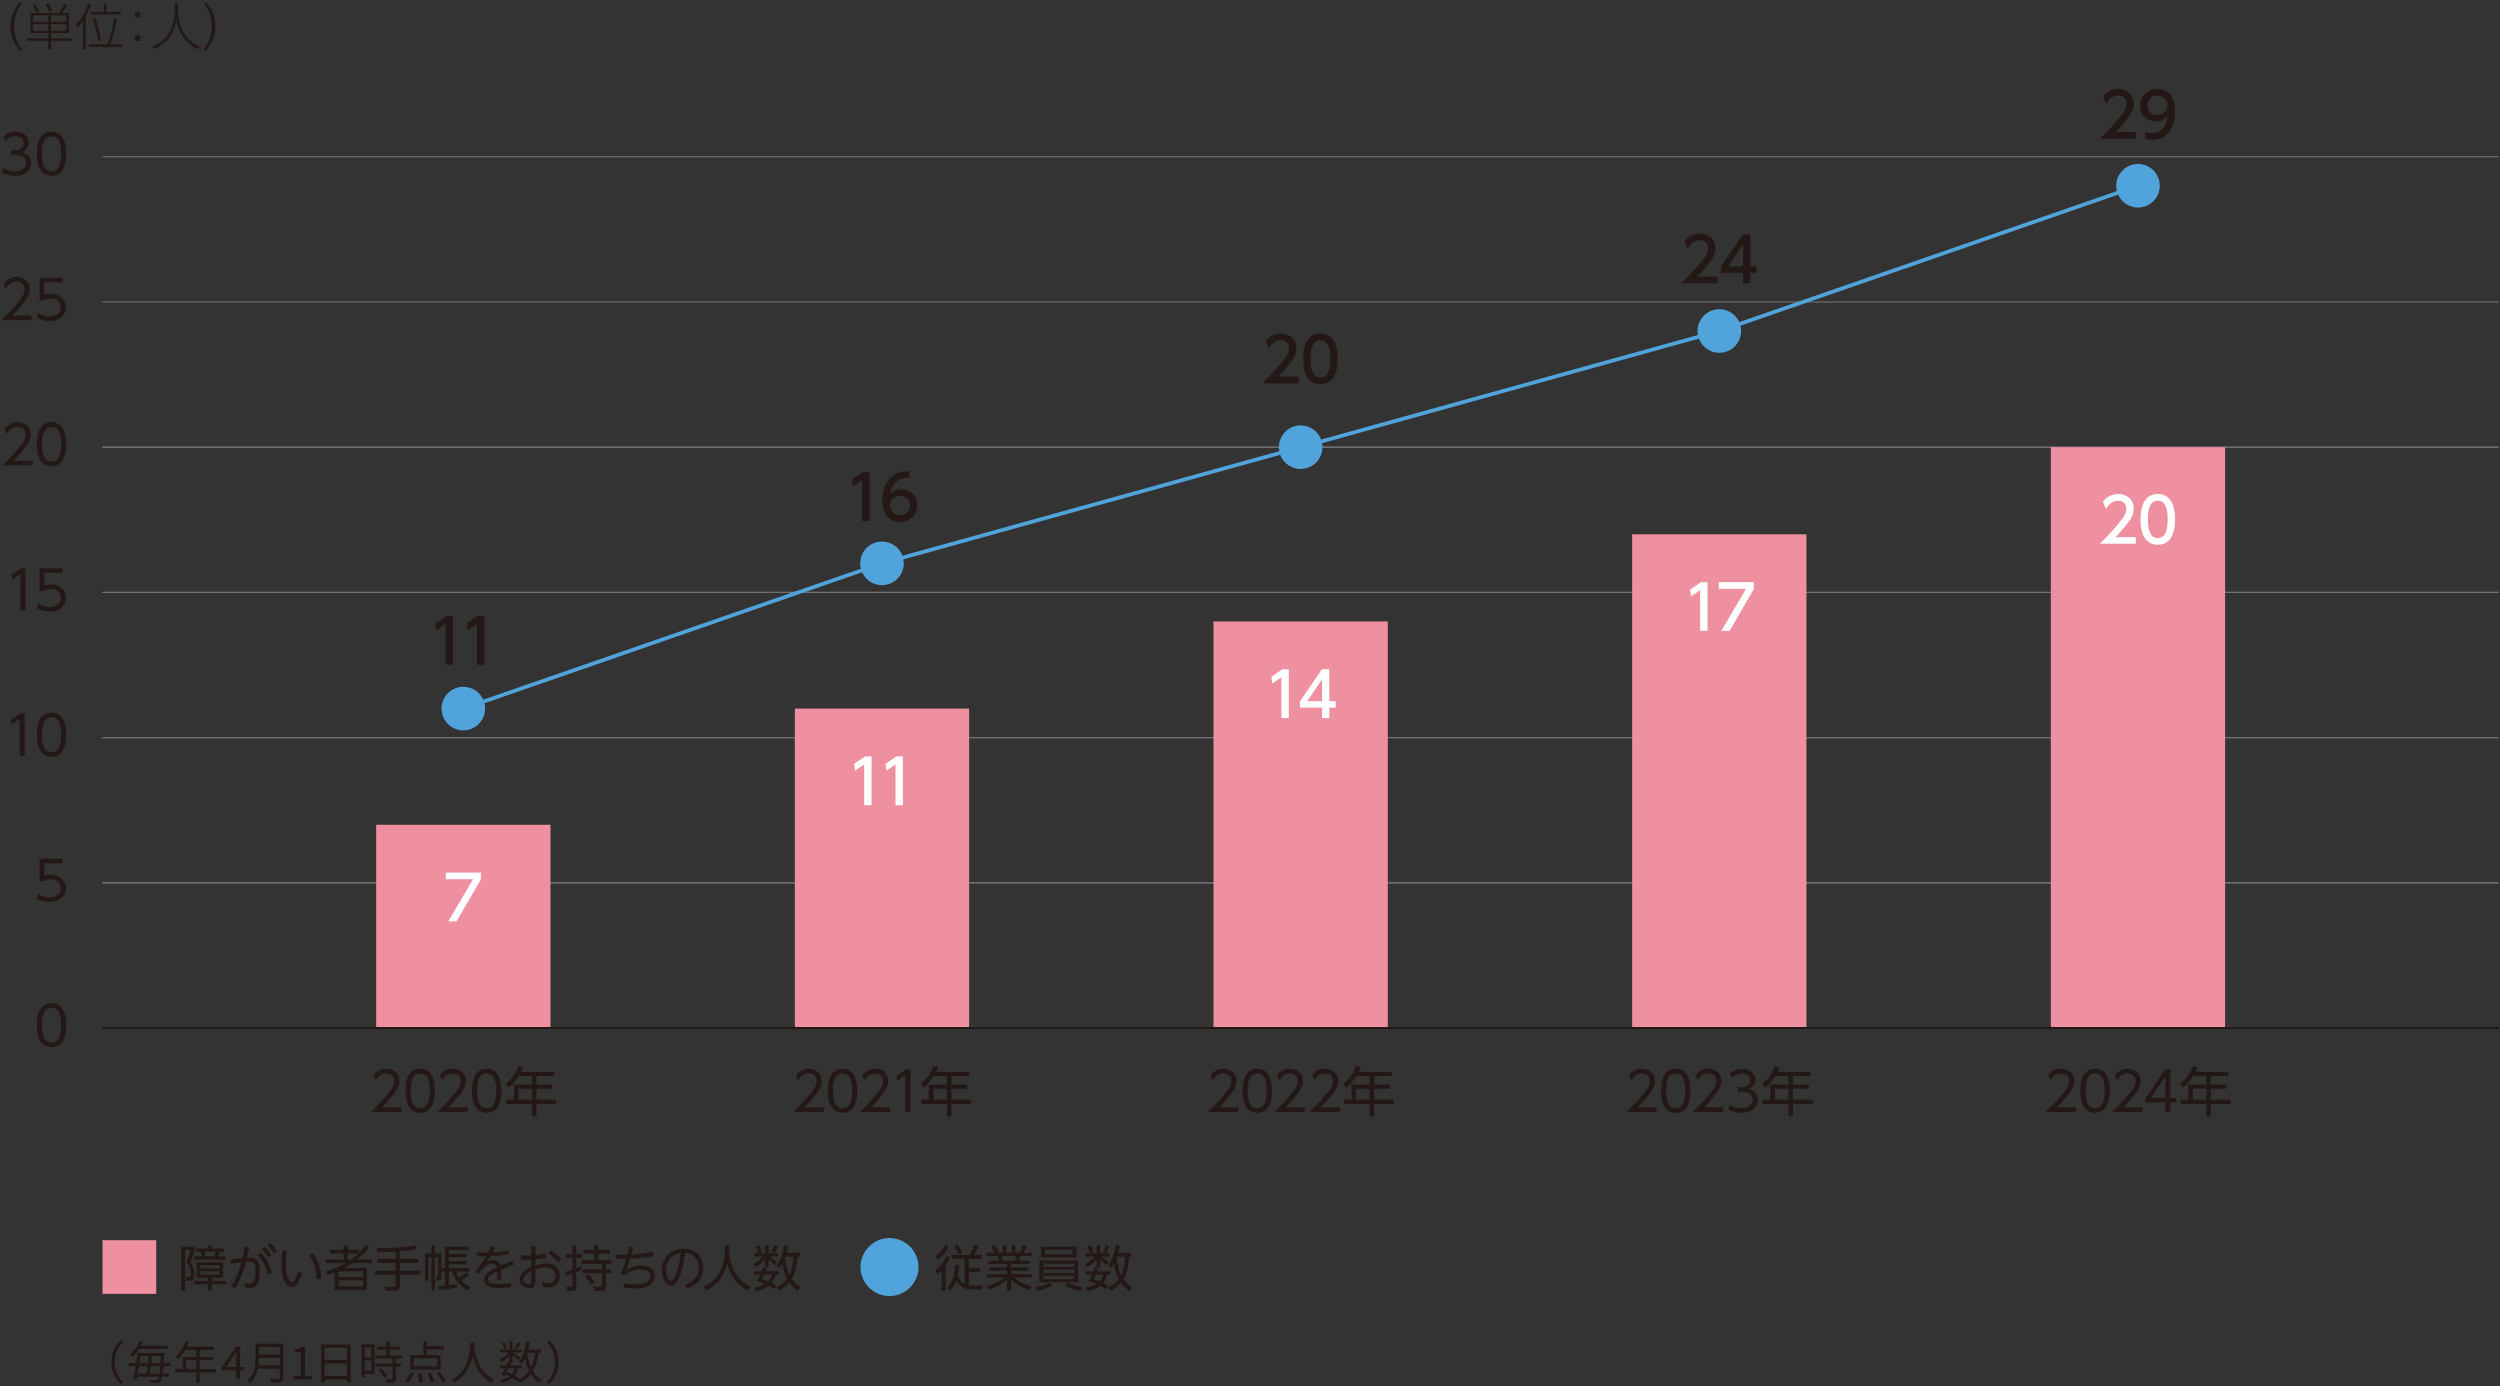 <?xml version="1.0" encoding="UTF-8"?>
<svg id="DESIGN" xmlns="http://www.w3.org/2000/svg" width="660" height="366" viewBox="0 0 660 366">
  <rect x="0" y="0" width="660" height="366" fill="#333333" stroke="none"/>
  <defs>
    <style>
      .cls-1 {
        stroke: #51a4db;
      }

      .cls-1, .cls-2, .cls-3 {
        fill: none;
        stroke-miterlimit: 10;
      }

      .cls-2 {
        stroke: #231815;
        stroke-width: .5px;
      }

      .cls-4 {
        fill: #231815;
      }

      .cls-3 {
        stroke: #717071;
        stroke-width: .3px;
      }

      .cls-5 {
        fill: #fff;
      }

      .cls-6 {
        fill: #51a4db;
      }

      .cls-7 {
        fill: #ef90a0;
      }
    </style>
  </defs>
  <g>
    <path class="cls-4" d="M31.786,353.876l.72.372c-1.379,1.427-2.231,3.202-2.231,5.337s.852,3.91,2.231,5.337l-.72.372c-1.439-1.463-2.387-3.37-2.387-5.709,0-2.338.947-4.246,2.387-5.709Z"/>
    <path class="cls-4" d="M43.163,360.665c-.06.804-.132,1.463-.204,1.991h1.607v.791h-1.727c-.132.624-.276.972-.444,1.175-.252.312-.516.408-.912.444-.36.024-1.007.012-1.667-.036-.012-.192-.096-.492-.216-.696.684.06,1.271.072,1.535.072.228,0,.348-.036.479-.18.12-.12.228-.372.324-.78h-5.732c-.048.264-.096.516-.144.744l-.899-.06c.204-.911.432-2.17.647-3.466h-1.835v-.804h1.967c.144-.936.264-1.847.36-2.65h7.052s-.012.312-.012.432c-.036.828-.084,1.571-.132,2.219h1.679v.804h-1.727ZM36.746,356.12c-.48.731-1.067,1.451-1.775,2.087-.18-.192-.504-.42-.732-.54,1.259-1.031,2.123-2.435,2.567-3.562l.959.168c-.156.336-.324.684-.528,1.031h7.064v.816h-7.556ZM36.674,360.665c-.108.696-.216,1.367-.324,1.991h2.375c.096-.576.192-1.271.276-1.991h-2.327ZM37.082,357.99c-.084.6-.18,1.235-.288,1.871h2.291c.072-.647.144-1.283.192-1.871h-2.195ZM42.083,362.656c.072-.516.144-1.163.204-1.991h-2.471c-.084.72-.168,1.415-.264,1.991h2.531ZM42.347,359.861c.036-.563.072-1.175.108-1.871h-2.339c-.06.588-.132,1.235-.204,1.871h2.435Z"/>
    <path class="cls-4" d="M57.045,362.32h-4.341v2.747h-.899v-2.747h-5.541v-.863h1.967v-3.214h3.574v-1.823h-2.915c-.54.923-1.175,1.739-1.823,2.363-.168-.144-.54-.444-.768-.564,1.127-.983,2.135-2.531,2.699-4.138l.899.216c-.168.42-.36.852-.552,1.259h7.148v.864h-3.79v1.823h3.514v.84h-3.514v2.375h4.341v.863ZM51.805,361.456v-2.375h-2.687v2.375h2.687Z"/>
    <path class="cls-4" d="M62.377,361.78h-3.838v-.72l3.658-5.469h1.211v5.313h1.163v.875h-1.163v2.363h-1.032v-2.363ZM62.377,360.905v-2.506c0-.444.036-1.176.06-1.631h-.048c-.216.408-.456.78-.708,1.199l-2.003,2.938h2.698Z"/>
    <path class="cls-4" d="M74.771,363.759c0,.624-.18.936-.624,1.08-.456.156-1.248.167-2.531.167-.06-.251-.228-.671-.372-.923.995.036,1.955.024,2.23.024.276-.012.372-.096.372-.36v-2.398h-5.757c-.3,1.355-.899,2.71-2.063,3.73-.12-.192-.479-.516-.66-.647,1.907-1.679,2.099-4.114,2.099-6.021v-3.67h7.304v9.019ZM73.847,360.473v-2.015h-5.481c0,.624-.036,1.308-.132,2.015h5.613ZM68.366,355.616v1.991h5.481v-1.991h-5.481Z"/>
    <path class="cls-4" d="M77.458,363.231h1.955v-6.309h-1.559v-.708c.78-.132,1.343-.336,1.823-.624h.839v7.64h1.763v.912h-4.822v-.912Z"/>
    <path class="cls-4" d="M92.58,354.932v9.942h-.936v-.731h-5.949v.78h-.899v-9.991h7.784ZM85.696,355.808v3.238h5.949v-3.238h-5.949ZM91.645,363.268v-3.346h-5.949v3.346h5.949Z"/>
    <path class="cls-4" d="M98.859,362.716h-2.579v.972h-.815v-8.791h3.394v7.82ZM96.28,355.7v2.663h1.739v-2.663h-1.739ZM98.02,361.912v-2.771h-1.739v2.771h1.739ZM104.508,358.638v1.355h1.391v.791h-1.391v3.214c0,.504-.132.768-.492.899-.372.132-.972.144-1.943.144-.036-.24-.156-.6-.288-.828.744.024,1.403.024,1.595.012.204-.012.264-.06.264-.24v-3.203h-4.534v-.791h4.534v-1.355h-4.594v-.791h3.01v-1.523h-2.495v-.791h2.495v-1.427h.875v1.427h2.579v.791h-2.579v1.523h3.095v.791h-1.523ZM100.562,361.205c.612.6,1.283,1.451,1.559,2.039l-.755.479c-.276-.587-.912-1.475-1.523-2.111l.72-.408Z"/>
    <path class="cls-4" d="M106.865,364.659c.636-.54,1.248-1.499,1.631-2.387l.839.216c-.396.936-1.007,1.943-1.655,2.567l-.816-.396ZM116.316,361.552h-7.976v-3.813h3.442v-3.622h.888v1.271h4.533v.84h-4.533v1.511h3.646v3.813ZM115.416,358.578h-6.225v2.135h6.225v-2.135ZM111.267,362.524c.156.756.288,1.739.3,2.315l-.888.12c0-.6-.108-1.595-.264-2.363l.852-.072ZM113.678,362.428c.372.719.755,1.691.899,2.291l-.864.204c-.12-.588-.479-1.583-.839-2.315l.804-.18ZM116.088,362.2c.612.755,1.295,1.751,1.595,2.422l-.84.336c-.276-.66-.936-1.691-1.535-2.458l.78-.3Z"/>
    <path class="cls-4" d="M125.192,354.476c-.012.156-.012.348-.024.551.108,1.583.755,7.125,5.265,9.187-.252.192-.528.492-.66.732-3.095-1.463-4.414-4.534-4.989-6.932-.528,2.398-1.763,5.289-4.797,6.932-.156-.216-.444-.504-.72-.684,4.857-2.483,4.857-8.204,4.941-9.787h.983Z"/>
    <path class="cls-4" d="M142.176,357.139c-.3,1.943-.755,3.526-1.487,4.809.6,1.031,1.355,1.847,2.315,2.351-.204.168-.492.516-.612.756-.923-.54-1.655-1.308-2.243-2.267-.708.936-1.607,1.703-2.783,2.303-.072-.156-.228-.419-.384-.624l-.276.288c-.372-.3-.851-.624-1.403-.948-.696.576-1.643.972-2.927,1.248-.06-.24-.24-.564-.408-.732,1.104-.192,1.943-.492,2.555-.935-.384-.192-.779-.384-1.175-.552l-.192.335-.768-.275c.264-.456.588-1.068.912-1.691h-1.355v-.744h1.727c.18-.36.348-.708.492-1.031l.312.072v-1.655c-.6.708-1.367,1.367-2.099,1.763-.108-.204-.324-.516-.492-.671.852-.384,1.763-1.127,2.351-1.907h-2.219v-.731h2.458v-2.195h.828v2.195h2.435v.731h-2.435v.06c.516.3,1.811,1.116,2.135,1.355l-.492.636c-.312-.288-1.067-.864-1.643-1.295v1.787h-.516l.204.048c-.132.264-.264.552-.408.839h3.202v.744h-1.043c-.168.804-.444,1.463-.852,2.003.528.288,1.008.6,1.379.875,1.02-.563,1.811-1.283,2.398-2.183-.456-.972-.803-2.087-1.079-3.31-.252.563-.552,1.067-.875,1.499-.132-.168-.516-.468-.72-.612,1.007-1.259,1.631-3.262,1.955-5.373l.911.132c-.12.708-.275,1.403-.443,2.063h3.478v.84h-.72ZM133.205,356.239c-.108-.419-.419-1.079-.744-1.571l.672-.276c.336.479.66,1.115.779,1.535l-.708.312ZM134.212,361.205c-.168.336-.348.66-.504.972.479.192.959.408,1.427.636.36-.432.6-.959.755-1.607h-1.679ZM137.462,354.668c-.348.552-.756,1.151-1.067,1.547l-.6-.288c.288-.42.695-1.116.887-1.583l.78.324ZM139.153,357.175c.228,1.379.564,2.675,1.043,3.79.516-1.067.84-2.339,1.056-3.826h-2.087l-.012.036Z"/>
    <path class="cls-4" d="M145.061,365.294l-.72-.372c1.379-1.427,2.23-3.203,2.23-5.337s-.851-3.91-2.23-5.337l.72-.372c1.439,1.463,2.387,3.371,2.387,5.709,0,2.339-.948,4.246-2.387,5.709Z"/>
  </g>
  <g>
    <g>
      <path class="cls-4" d="M51.385,329.08v.91c-.299,1.144-.663,2.106-1.145,3.237.988,1.144,1.145,2.691,1.145,3.211,0,1.716-1.053,1.716-1.495,1.716h-.585l-.143-1.04h.507c.351,0,.741.013.741-.871,0-1.105-.442-2.146-1.17-2.99.455-1.001.689-1.742,1.131-3.237h-1.495v10.738h-1.027v-11.674h3.536ZM58.899,337.323h-2.977v.884h3.666v.871h-3.666v1.677h-1.053v-1.677h-3.757v-.871h3.757v-.884h-2.951v-4.108h6.981v4.108ZM59.588,331.68v.858h-8.346v-.858h2.002c-.065-.325-.221-.897-.325-1.222h-1.248v-.871h3.198v-.884h1.053v.884h3.263v.871h-1.17c-.091.351-.234.832-.39,1.222h1.963ZM57.911,334.021h-5.018v.871h5.018v-.871ZM57.911,335.607h-5.018v.91h5.018v-.91ZM56.598,331.68c.091-.247.117-.338.364-1.222h-3.042c.091.247.247.78.325,1.222h2.353Z"/>
      <path class="cls-4" d="M64.684,338.727c.234.078.611.195,1.105.195.91,0,1.69-.26,1.69-3.536,0-1.352-.052-2.353-1.768-2.353-.221,0-.585.026-.767.039-1.001,3.965-2.223,6.084-2.847,7.085l-.988-.65c1.56-2.522,2.119-4.381,2.652-6.305-.481.065-1.469.208-2.795.429l-.143-1.118,3.198-.416c.299-1.326.403-1.976.533-2.912l1.183.208c-.208,1.157-.299,1.599-.533,2.587,2.704-.104,3.354.949,3.354,3.276,0,3.471-.676,4.784-2.678,4.784-.585,0-.949-.091-1.209-.156l.013-1.157ZM70.625,336.517c-.299-1.989-1.17-3.809-2.665-5.123l.806-.65c2.275,2.015,2.782,4.355,2.964,5.343l-1.105.429ZM69.857,329.184c.767.741,1.196,1.313,1.755,2.158l-.767.676c-.585-.949-.975-1.456-1.716-2.21l.728-.624ZM71.34,328.118c.741.689,1.144,1.274,1.755,2.158l-.767.663c-.598-.962-.962-1.43-1.716-2.21l.728-.611Z"/>
      <path class="cls-4" d="M75.759,330.263c-.221,1.17-.338,2.327-.338,3.523,0,3.029.884,4.706,1.599,4.706.91,0,1.729-2.743,1.755-2.86l.975.624c-.312.936-.689,1.729-1.053,2.301-.325.507-.845,1.248-1.703,1.248-1.17,0-2.73-1.742-2.73-6.136,0-1.222.104-2.392.312-3.601l1.183.195ZM83.599,337.804c.026-2.275-.546-4.563-1.976-6.332l.936-.585c1.17,1.378,2.262,3.549,2.236,6.578l-1.196.338Z"/>
      <path class="cls-4" d="M97.521,329.211c-1.027,1.339-1.95,2.236-3.198,3.289h3.926v.949h-5.187c-.819.559-1.43.91-2.093,1.274h5.902v5.798h-8.541v-4.576c-.91.338-1.274.468-1.924.676l-.494-.988c2.795-.715,4.277-1.534,5.408-2.184h-5.213v-.949h4.589v-1.638h-3.627v-.91h3.627v-1.274h1.079v1.274h2.964v.884c.507-.494,1.001-1.001,1.833-2.146l.949.521ZM95.832,335.633h-6.435v1.482h6.435v-1.482ZM95.832,337.999h-6.435v1.599h6.435v-1.599ZM92.764,332.5c.65-.468,1.105-.819,1.95-1.638h-2.938v1.638h.988Z"/>
      <path class="cls-4" d="M105.562,332.369h4.836v1.04h-4.836v2.028h5.46v1.027h-5.46v3.12c0,.533-.208,1.17-1.131,1.17h-2.6l-.208-1.092,2.392.013c.156,0,.429,0,.429-.377v-2.834h-5.486v-1.027h5.486v-2.028h-4.849v-1.04h4.849v-1.963c-2.34.143-3.809.156-4.849.156l-.104-1.053c4.576.026,7.58-.234,10.31-.819l.312,1.027c-.65.143-1.95.403-4.55.611v2.041Z"/>
      <path class="cls-4" d="M120.668,339.871c-.572.143-1.3.312-4.758.741l-.182-1.027c.351-.026.767-.065,1.781-.182v-3.731h-.988v1.534c0,.377-.065.741-.728.741h-.572l-.117-.988h.299c.208,0,.247-.052.247-.286v-4.823h-.858v8.879h-.91v-8.879h-.78v6.253h-.884v-7.202h1.664v-2.184h.91v2.184h1.729v3.874h.988v-5.642h6.149v.897h-5.161v1.04h4.732v.832h-4.732v1.014h4.732v.845h-4.732v1.014h5.473v.897h-3.575c.117.403.247.923.767,1.664.728-.494,1.352-.936,1.872-1.469l.793.624c-.65.65-1.157,1.014-2.054,1.56.845.871,1.703,1.391,2.418,1.755l-.611.923c-1.95-1.066-3.731-2.808-4.173-5.057h-.91v3.601c1.443-.208,1.781-.273,2.171-.338v.936Z"/>
      <path class="cls-4" d="M130.821,329.327c-.247.429-.585.988-.767,1.287,1.196-.078,2.392-.156,4.277-.507l-.026,1.066c-2.262.325-3.276.39-4.901.481-.624.988-.689,1.092-1.04,1.612.325-.221.871-.585,1.729-.585,1.547,0,1.937,1.157,2.028,1.43.988-.416,1.703-.728,3.172-1.261l.416,1.014c-.598.208-1.989.689-3.406,1.3.013.299.026.611.026,1.04,0,.65-.013,1.196-.026,1.573h-1.105c.078-1.079.078-1.3.078-2.158-1.391.65-2.444,1.3-2.444,2.171,0,1.001,1.326,1.17,2.769,1.17.585,0,1.716-.026,3.354-.286l-.117,1.131c-1.677.208-2.808.208-3.042.208-1.066,0-4.017,0-4.017-2.184,0-1.443,1.469-2.392,3.406-3.289-.156-.637-.624-.949-1.235-.949-1.651,0-2.795,1.625-3.601,2.782l-.897-.611c1.001-1.222,1.911-2.561,2.795-4.069-1.079.013-1.417.026-2.444,0l.026-1.079c.598.026,1.625.078,3.016.052.455-.832.572-1.066.845-1.625l1.131.286Z"/>
      <path class="cls-4" d="M140.224,329.093h1.118v2.249c.975-.091,1.677-.195,2.73-.442l.026,1.157c-.858.143-1.508.26-2.756.377v1.612c.546-.169,1.638-.507,2.873-.507,2.587,0,3.614,1.677,3.614,3.276,0,1.04-.533,3.055-3.198,3.055-.715,0-1.079-.13-1.378-.234l.013-1.183c.273.117.676.312,1.339.312,1.755,0,2.054-1.339,2.054-1.963,0-.949-.494-2.223-2.639-2.223-1.17,0-2.067.325-2.678.546v2.769c0,.806,0,2.249-1.534,2.249-1.105,0-2.717-.884-2.717-2.223,0-1.885,2.405-3.107,3.133-3.445v-1.95c-.936.052-1.82.065-2.743.039v-1.144c.429.013.819.026,1.573.026.728,0,.962-.013,1.17-.026v-2.327ZM140.237,335.633c-.455.247-2.119,1.157-2.119,2.249,0,.676.91,1.196,1.521,1.196.598,0,.598-.572.598-1.222v-2.223ZM145.476,330.094c1.17.754,1.976,1.508,2.717,2.353l-.858.806c-.78-.975-1.508-1.651-2.587-2.353l.728-.806Z"/>
      <path class="cls-4" d="M153.555,335.269c-.429.208-.624.286-1.404.598v3.809c0,.455-.026,1.092-1.144,1.092h-1.352l-.13-1.105,1.17.013c.221,0,.403-.091.403-.351v-3.055c-1.053.377-1.339.455-1.664.559l-.208-1.092c.442-.117.871-.221,1.872-.559v-3.107h-1.742v-.988h1.742v-2.379h1.053v2.379h1.495v.988h-1.495v2.73c.715-.273.949-.377,1.3-.533l.104,1.001ZM157.976,328.703v1.261h2.977v.988h-2.977v1.742h3.432v1.001h-1.456v1.456h1.339v.988h-1.339v3.614c0,.507-.169,1.014-1.17,1.014h-1.911l-.234-1.105,1.794.013c.442,0,.468-.208.468-.416v-3.12h-5.096v-.988h5.096v-1.456h-5.33v-1.001h3.341v-1.742h-2.834v-.988h2.834v-1.261h1.066ZM156.064,339.182c-.195-.325-.728-1.248-1.664-2.106l.91-.585c.624.572,1.261,1.391,1.69,2.054l-.936.637Z"/>
      <path class="cls-4" d="M164.599,338.766c.585.117,1.599.312,2.873.312.663,0,4.251,0,4.251-2.223,0-.897-.702-1.742-2.444-1.742-1.157,0-2.873.403-4.615,1.69l-.858-.442c.611-1.3,1.066-2.6,1.456-4.004-.819.013-1.339,0-2.535-.052l-.026-1.144c1.417.104,2.002.117,2.678.117h.169c.247-.936.312-1.235.507-2.223l1.17.182c-.325,1.274-.351,1.378-.533,2.002,1.677-.091,2.925-.169,5.616-.741l.143,1.118c-2.119.403-3.926.624-6.071.702-.338,1.105-.611,1.924-.962,2.912.65-.377,2.067-1.131,3.926-1.131,2.327,0,3.549,1.235,3.549,2.77,0,3.289-4.407,3.289-5.434,3.289-1.3,0-2.223-.156-2.756-.234l-.104-1.157Z"/>
      <path class="cls-4" d="M180.867,339.156c2.795-.897,3.627-2.821,3.627-4.472,0-.936-.364-3.601-3.627-3.952-.182,1.43-.598,4.511-1.716,6.89-.832,1.768-1.547,1.807-1.872,1.807-1.209,0-2.548-1.807-2.548-4.16,0-3.237,2.444-5.604,5.708-5.604,3.094,0,5.239,2.08,5.239,5.057,0,1.495-.559,4.16-4.16,5.396l-.65-.962ZM175.836,335.308c0,1.729.845,2.925,1.391,2.925.416,0,.78-.832,1.053-1.456.416-.975,1.04-2.73,1.456-6.006-2.639.377-3.9,2.509-3.9,4.538Z"/>
      <path class="cls-4" d="M192.564,328.716v1.573c0,1.716.468,3.809,1.274,5.343.832,1.586,2.197,2.977,4.355,4.069l-.767,1.04c-3.679-1.989-4.888-4.888-5.435-7.293-.741,3.64-2.847,5.928-5.525,7.241l-.741-1.001c2.379-1.17,3.874-2.704,4.628-4.498.897-2.145,1.04-4.498,1.04-4.914v-1.56h1.17Z"/>
      <path class="cls-4" d="M199.118,331.733v-.871h2.847v-2.158h.962v2.158h2.483v.871h-2.067c.572.598,1.04.936,1.794,1.43l-.637.793c-.689-.546-1.04-.884-1.573-1.521v2.146h-.962v-2.184c-.871,1.04-1.586,1.586-2.392,2.106l-.65-.806c1.248-.611,2.25-1.573,2.574-1.963h-2.379ZM202.472,334.84c-.156.442-.208.572-.286.767h3.393v.897h-.806c-.13.429-.429,1.391-1.118,2.223.533.273,1.235.637,1.404.728l-.572.897c-.39-.234-.689-.429-1.586-.897-.962.741-2.145,1.131-3.328,1.43l-.455-.949c.442-.078,1.755-.299,2.795-.949-1.261-.521-1.742-.663-2.145-.78.299-.429.559-.806.962-1.703h-1.612v-.897h2.002c.182-.507.26-.741.338-.975l1.014.208ZM200.274,330.836c-.052-.169-.312-.936-.767-1.638l.871-.39c.429.715.637,1.287.78,1.677l-.884.351ZM201.809,336.504c-.351.767-.455.936-.624,1.209.507.169,1.014.338,1.586.585.611-.676.845-1.391.975-1.794h-1.937ZM203.603,330.445c.208-.338.52-.845.845-1.69l.936.338c-.416.962-.728,1.443-.897,1.69l-.884-.338ZM211.13,330.744v1.04h-.611c-.039.78-.195,3.848-1.482,5.916.858,1.209,1.807,1.833,2.262,2.119l-.637.988c-.598-.403-1.469-1.014-2.314-2.171-1.014,1.17-2.093,1.794-2.652,2.119l-.702-.975c.598-.247,1.742-.741,2.808-2.041-.39-.702-.949-2.197-1.261-4.083-.351.637-.533.884-.767,1.183l-.78-.767c.429-.572,1.534-2.067,2.028-5.421l1.066.208c-.065.455-.143.949-.403,1.885h3.445ZM207.36,331.784c-.013.039-.052.143-.065.195.143,1.872.598,3.627,1.157,4.732.273-.559.884-2.158,1.014-4.927h-2.106Z"/>
    </g>
    <rect class="cls-7" x="27.064" y="327.415" width="14.173" height="14.173"/>
  </g>
  <g>
    <g>
      <path class="cls-4" d="M250.527,329.002c-.494,1.066-1.625,2.639-3.081,3.64l-.442-1.027c1.17-.78,2.042-1.898,2.601-3.003l.923.39ZM247.017,335.307c1.209-.858,2.249-2.327,2.886-3.771l.91.364c-.338.819-.676,1.482-1.17,2.223v6.63h-1.053v-5.304c-.598.637-.91.845-1.118.988l-.455-1.131ZM259.419,339.376l-.182,1.04h-2.639c-1.82,0-3.302-.741-4.108-2.262-.559,1.482-1.326,2.197-1.729,2.561l-.741-.845c1.209-1.157,2.08-2.769,2.08-6.019l1.092.052c-.026.65-.065,1.651-.351,3.068.351.832.936,1.586,1.833,2.041v-6.695h-3.523v-1.001h4.823c.364-.559.923-1.638,1.274-2.756l1.079.351c-.143.364-.468,1.222-1.183,2.405h2.132v1.001h-3.523v2.496h3.029v1.001h-3.029v3.523c.169.026.26.039.832.039h2.834ZM253.127,331.147c-.13-.312-.377-.871-1.222-2.08l.91-.442c.078.091.832,1.092,1.235,2.042l-.923.481Z"/>
      <path class="cls-4" d="M271.757,340.546c-2.587-.871-3.64-1.677-4.849-2.795v2.977h-1.04v-2.964c-1.482,1.469-3.198,2.197-4.862,2.756l-.585-.936c2.483-.728,3.575-1.391,4.667-2.314h-4.693v-.884h5.473v-.949h-4.563v-.832h4.563v-.91h-4.901v-.858h2.795c-.052-.234-.182-.754-.377-1.248h-2.99v-.884h2.119c-.247-.598-.325-.741-.819-1.651l1.053-.351c.416.754.624,1.248.858,2.002h1.079v-1.989h1.014v1.989h1.391v-1.989h1.001v1.989h1.04c.117-.208.559-1.079.871-2.002l1.066.351c-.234.598-.494,1.04-.845,1.651h2.171v.884h-3.029c-.169.585-.182.637-.39,1.248h2.899v.858h-4.966v.91h4.615v.832h-4.615v.949h5.486v.884h-4.693c1.547,1.287,2.886,1.872,4.68,2.301l-.624.975ZM267.909,332.837c.143-.377.234-.676.364-1.248h-3.796c.104.364.299.975.377,1.248h3.055Z"/>
      <path class="cls-4" d="M277.834,339.35c-1.144.702-2.522,1.131-3.9,1.43l-.52-1.014c1.378-.143,2.652-.585,3.718-1.17l.702.754ZM284.634,332.785v5.733h-10.231v-5.733h10.231ZM284.231,329.106v2.874h-9.387v-2.874h9.387ZM275.442,333.591v.858h8.151v-.858h-8.151ZM275.442,335.177v.871h8.151v-.871h-8.151ZM275.442,336.802v.884h8.151v-.884h-8.151ZM275.897,329.938v1.235h7.28v-1.235h-7.28ZM281.826,338.596c1.144.637,2.509,1.027,3.835,1.131l-.507,1.04c-1.456-.221-2.834-.754-4.03-1.443l.702-.728Z"/>
      <path class="cls-4" d="M286.656,331.732v-.871h2.847v-2.158h.962v2.158h2.483v.871h-2.067c.572.598,1.04.936,1.794,1.43l-.637.793c-.689-.546-1.04-.884-1.573-1.521v2.146h-.962v-2.184c-.871,1.04-1.586,1.586-2.392,2.106l-.65-.806c1.248-.611,2.25-1.573,2.574-1.963h-2.379ZM290.01,334.839c-.156.442-.208.572-.286.767h3.393v.897h-.806c-.13.429-.429,1.391-1.118,2.223.533.273,1.235.637,1.404.728l-.572.897c-.39-.234-.689-.429-1.586-.897-.962.741-2.145,1.131-3.328,1.43l-.455-.949c.442-.078,1.755-.299,2.795-.949-1.261-.521-1.742-.663-2.145-.78.299-.429.559-.806.962-1.703h-1.612v-.897h2.002c.182-.507.26-.741.338-.975l1.014.208ZM287.813,330.835c-.052-.169-.312-.936-.767-1.638l.871-.39c.429.715.637,1.287.78,1.677l-.884.351ZM289.347,336.503c-.351.767-.455.936-.624,1.209.507.169,1.014.338,1.586.585.611-.676.845-1.391.975-1.794h-1.937ZM291.141,330.445c.208-.338.52-.845.845-1.69l.936.338c-.416.962-.728,1.443-.897,1.69l-.884-.338ZM298.668,330.744v1.04h-.611c-.039.78-.195,3.848-1.482,5.916.858,1.209,1.807,1.833,2.262,2.119l-.637.988c-.598-.403-1.469-1.014-2.314-2.171-1.014,1.17-2.093,1.794-2.652,2.119l-.702-.975c.598-.247,1.742-.741,2.808-2.041-.39-.702-.949-2.197-1.261-4.083-.351.637-.533.884-.767,1.183l-.78-.767c.429-.572,1.534-2.067,2.028-5.421l1.066.208c-.065.455-.143.949-.403,1.885h3.445ZM294.898,331.784c-.013.039-.052.143-.065.195.143,1.872.598,3.627,1.157,4.732.273-.559.884-2.158,1.014-4.927h-2.106Z"/>
    </g>
    <circle class="cls-6" cx="234.826" cy="334.502" r="7.654"/>
  </g>
  <g>
    <g>
      <line class="cls-3" x1="27.064" y1="118.055" x2="659.677" y2="118.055"/>
      <line class="cls-3" x1="27.064" y1="233.075" x2="659.677" y2="233.075"/>
      <line class="cls-3" x1="27.064" y1="194.735" x2="659.677" y2="194.735"/>
      <line class="cls-3" x1="27.064" y1="156.395" x2="659.677" y2="156.395"/>
      <line class="cls-3" x1="27.064" y1="41.374" x2="659.677" y2="41.374"/>
      <line class="cls-3" x1="27.064" y1="79.715" x2="659.677" y2="79.715"/>
      <line class="cls-3" x1="27.064" y1="118.055" x2="659.677" y2="118.055"/>
      <line class="cls-3" x1="27.064" y1="233.075" x2="659.677" y2="233.075"/>
      <line class="cls-3" x1="27.064" y1="194.735" x2="659.677" y2="194.735"/>
      <line class="cls-3" x1="27.064" y1="156.395" x2="659.677" y2="156.395"/>
    </g>
    <rect class="cls-7" x="541.419" y="118.055" width="46.008" height="153.361"/>
    <rect class="cls-7" x="430.892" y="141.059" width="46.008" height="130.357"/>
    <rect class="cls-7" x="320.366" y="164.063" width="46.008" height="107.353"/>
    <rect class="cls-7" x="209.84" y="187.067" width="46.008" height="84.348"/>
    <rect class="cls-7" x="99.314" y="217.739" width="46.008" height="53.676"/>
    <g>
      <path class="cls-4" d="M105.933,292.337v1.222h-8.012c.895-.881,2.415-2.358,3.907-4.091,1.705-1.975,2.273-2.912,2.273-4.063,0-1.349-1.009-2.046-2.103-2.046-1.761,0-2.585,1.478-2.841,1.932l-.54-1.421c.838-1.108,2.003-1.733,3.381-1.733,1.42,0,3.438.81,3.438,3.253,0,1.08-.327,1.975-1.463,3.438-.597.767-1.506,1.861-3.097,3.509h5.057Z"/>
      <path class="cls-4" d="M107.055,287.961c0-1.122,0-5.824,3.878-5.824s3.878,4.702,3.878,5.824,0,5.824-3.878,5.824-3.878-4.688-3.878-5.824ZM113.476,287.961c0-1.861-.284-4.603-2.543-4.603-2.23,0-2.543,2.671-2.543,4.603,0,2.003.341,4.603,2.543,4.603,2.23,0,2.543-2.685,2.543-4.603Z"/>
      <path class="cls-4" d="M123.476,292.337v1.222h-8.012c.895-.881,2.415-2.358,3.907-4.091,1.705-1.975,2.273-2.912,2.273-4.063,0-1.349-1.009-2.046-2.103-2.046-1.761,0-2.585,1.478-2.841,1.932l-.54-1.421c.838-1.108,2.003-1.733,3.381-1.733,1.42,0,3.438.81,3.438,3.253,0,1.08-.327,1.975-1.463,3.438-.597.767-1.506,1.861-3.097,3.509h5.057Z"/>
      <path class="cls-4" d="M124.598,287.961c0-1.122,0-5.824,3.878-5.824s3.878,4.702,3.878,5.824,0,5.824-3.878,5.824-3.878-4.688-3.878-5.824ZM131.02,287.961c0-1.861-.284-4.603-2.543-4.603-2.23,0-2.543,2.671-2.543,4.603,0,2.003.341,4.603,2.543,4.603,2.23,0,2.543-2.685,2.543-4.603Z"/>
      <path class="cls-4" d="M146.278,282.975v1.108h-4.646v2.259h4.191v1.094h-4.191v2.898h5.228v1.108h-5.228v3.31h-1.193v-3.31h-6.791v-1.108h2.032v-3.992h4.759v-2.259h-3.466c-.923,1.406-1.548,2.188-2.67,3.068l-.796-1.023c1.705-1.279,2.771-2.969,3.296-4.645l1.293.27c-.142.369-.228.611-.512,1.222h8.694ZM140.439,287.435h-3.551v2.898h3.551v-2.898Z"/>
    </g>
    <g>
      <path class="cls-4" d="M217.436,292.337v1.222h-8.012c.895-.881,2.415-2.358,3.907-4.091,1.705-1.975,2.273-2.912,2.273-4.063,0-1.349-1.009-2.046-2.103-2.046-1.761,0-2.585,1.478-2.841,1.932l-.54-1.421c.838-1.108,2.003-1.733,3.381-1.733,1.42,0,3.438.81,3.438,3.253,0,1.08-.327,1.975-1.463,3.438-.597.767-1.506,1.861-3.097,3.509h5.057Z"/>
      <path class="cls-4" d="M218.558,287.961c0-1.122,0-5.824,3.878-5.824s3.878,4.702,3.878,5.824,0,5.824-3.878,5.824-3.878-4.688-3.878-5.824ZM224.979,287.961c0-1.861-.284-4.603-2.543-4.603-2.23,0-2.543,2.671-2.543,4.603,0,2.003.341,4.603,2.543,4.603,2.23,0,2.543-2.685,2.543-4.603Z"/>
      <path class="cls-4" d="M234.979,292.337v1.222h-8.012c.895-.881,2.415-2.358,3.907-4.091,1.705-1.975,2.273-2.912,2.273-4.063,0-1.349-1.009-2.046-2.103-2.046-1.761,0-2.585,1.478-2.841,1.932l-.54-1.421c.838-1.108,2.003-1.733,3.381-1.733,1.42,0,3.438.81,3.438,3.253,0,1.08-.327,1.975-1.463,3.438-.597.767-1.506,1.861-3.097,3.509h5.057Z"/>
      <path class="cls-4" d="M239.16,282.364h1.193v11.194h-1.364v-9.703l-2.145,1.477-.185-1.264,2.5-1.705Z"/>
      <path class="cls-4" d="M255.83,282.975v1.108h-4.646v2.259h4.191v1.094h-4.191v2.898h5.228v1.108h-5.228v3.31h-1.193v-3.31h-6.791v-1.108h2.032v-3.992h4.759v-2.259h-3.466c-.923,1.406-1.548,2.188-2.67,3.068l-.796-1.023c1.705-1.279,2.771-2.969,3.296-4.645l1.293.27c-.142.369-.228.611-.512,1.222h8.694ZM249.991,287.435h-3.551v2.898h3.551v-2.898Z"/>
    </g>
    <g>
      <path class="cls-4" d="M326.908,292.337v1.222h-8.012c.895-.881,2.415-2.358,3.907-4.091,1.705-1.975,2.273-2.912,2.273-4.063,0-1.349-1.009-2.046-2.103-2.046-1.762,0-2.585,1.478-2.841,1.932l-.54-1.421c.838-1.108,2.003-1.733,3.381-1.733,1.421,0,3.438.81,3.438,3.253,0,1.08-.327,1.975-1.463,3.438-.597.767-1.506,1.861-3.097,3.509h5.057Z"/>
      <path class="cls-4" d="M328.03,287.961c0-1.122,0-5.824,3.878-5.824s3.878,4.702,3.878,5.824,0,5.824-3.878,5.824-3.878-4.688-3.878-5.824ZM334.451,287.961c0-1.861-.284-4.603-2.543-4.603-2.23,0-2.543,2.671-2.543,4.603,0,2.003.341,4.603,2.543,4.603,2.23,0,2.543-2.685,2.543-4.603Z"/>
      <path class="cls-4" d="M344.451,292.337v1.222h-8.012c.895-.881,2.415-2.358,3.907-4.091,1.705-1.975,2.273-2.912,2.273-4.063,0-1.349-1.009-2.046-2.103-2.046-1.762,0-2.585,1.478-2.841,1.932l-.54-1.421c.838-1.108,2.003-1.733,3.381-1.733,1.421,0,3.438.81,3.438,3.253,0,1.08-.327,1.975-1.463,3.438-.597.767-1.506,1.861-3.097,3.509h5.057Z"/>
      <path class="cls-4" d="M353.757,292.337v1.222h-8.012c.895-.881,2.415-2.358,3.907-4.091,1.705-1.975,2.273-2.912,2.273-4.063,0-1.349-1.009-2.046-2.103-2.046-1.762,0-2.585,1.478-2.841,1.932l-.54-1.421c.838-1.108,2.003-1.733,3.381-1.733,1.421,0,3.438.81,3.438,3.253,0,1.08-.327,1.975-1.463,3.438-.597.767-1.506,1.861-3.097,3.509h5.057Z"/>
      <path class="cls-4" d="M367.409,282.975v1.108h-4.646v2.259h4.191v1.094h-4.191v2.898h5.228v1.108h-5.228v3.31h-1.193v-3.31h-6.791v-1.108h2.032v-3.992h4.759v-2.259h-3.466c-.923,1.406-1.548,2.188-2.67,3.068l-.796-1.023c1.705-1.279,2.771-2.969,3.296-4.645l1.293.27c-.142.369-.228.611-.512,1.222h8.694ZM361.57,287.435h-3.551v2.898h3.551v-2.898Z"/>
    </g>
    <g>
      <path class="cls-4" d="M437.388,292.335v1.222h-8.012c.895-.881,2.415-2.358,3.907-4.091,1.705-1.975,2.273-2.912,2.273-4.063,0-1.349-1.009-2.046-2.103-2.046-1.761,0-2.585,1.478-2.841,1.932l-.54-1.421c.838-1.108,2.003-1.733,3.381-1.733,1.42,0,3.438.81,3.438,3.253,0,1.08-.327,1.975-1.463,3.438-.597.767-1.506,1.861-3.097,3.509h5.057Z"/>
      <path class="cls-4" d="M438.51,287.96c0-1.122,0-5.824,3.878-5.824s3.878,4.702,3.878,5.824,0,5.824-3.878,5.824-3.878-4.688-3.878-5.824ZM444.931,287.96c0-1.861-.284-4.603-2.543-4.603-2.23,0-2.543,2.671-2.543,4.603,0,2.003.341,4.603,2.543,4.603,2.23,0,2.543-2.685,2.543-4.603Z"/>
      <path class="cls-4" d="M454.931,292.335v1.222h-8.012c.895-.881,2.415-2.358,3.907-4.091,1.705-1.975,2.273-2.912,2.273-4.063,0-1.349-1.009-2.046-2.103-2.046-1.761,0-2.585,1.478-2.841,1.932l-.54-1.421c.838-1.108,2.003-1.733,3.381-1.733,1.42,0,3.438.81,3.438,3.253,0,1.08-.327,1.975-1.463,3.438-.597.767-1.506,1.861-3.097,3.509h5.057Z"/>
      <path class="cls-4" d="M456.68,291.682c1.321.895,2.699.895,3.097.895,2.202,0,2.955-1.279,2.955-2.287,0-1.193-1.023-2.074-2.955-2.074h-1.037v-1.208h1.051c1.648,0,2.287-1.037,2.287-1.904,0-1.094-.867-1.747-2.103-1.747-1.094,0-2.003.455-2.728,1.279l-.511-1.236c1.449-1.264,2.912-1.264,3.239-1.264,1.62,0,3.396.923,3.396,2.898,0,.469-.085,1.761-1.662,2.458,1.492.483,2.372,1.449,2.372,2.898,0,1.406-1.051,3.395-4.318,3.395-1.264,0-2.373-.27-3.48-.866l.398-1.236Z"/>
      <path class="cls-4" d="M477.983,282.973v1.108h-4.646v2.259h4.191v1.094h-4.191v2.898h5.228v1.108h-5.228v3.31h-1.193v-3.31h-6.791v-1.108h2.032v-3.992h4.759v-2.259h-3.466c-.923,1.406-1.548,2.188-2.67,3.068l-.796-1.023c1.705-1.279,2.771-2.969,3.296-4.645l1.293.27c-.142.369-.228.611-.512,1.222h8.694ZM472.144,287.434h-3.551v2.898h3.551v-2.898Z"/>
    </g>
    <g>
      <path class="cls-4" d="M548.099,292.335v1.222h-8.012c.895-.881,2.415-2.358,3.907-4.091,1.705-1.975,2.273-2.912,2.273-4.063,0-1.349-1.009-2.046-2.103-2.046-1.762,0-2.585,1.478-2.841,1.932l-.54-1.421c.838-1.108,2.003-1.733,3.381-1.733,1.421,0,3.438.81,3.438,3.253,0,1.08-.327,1.975-1.463,3.438-.597.767-1.506,1.861-3.097,3.509h5.057Z"/>
      <path class="cls-4" d="M549.221,287.96c0-1.122,0-5.824,3.878-5.824s3.878,4.702,3.878,5.824,0,5.824-3.878,5.824-3.878-4.688-3.878-5.824ZM555.643,287.96c0-1.861-.284-4.603-2.543-4.603-2.23,0-2.543,2.671-2.543,4.603,0,2.003.341,4.603,2.543,4.603,2.23,0,2.543-2.685,2.543-4.603Z"/>
      <path class="cls-4" d="M565.642,292.335v1.222h-8.012c.895-.881,2.415-2.358,3.907-4.091,1.705-1.975,2.273-2.912,2.273-4.063,0-1.349-1.009-2.046-2.103-2.046-1.762,0-2.585,1.478-2.841,1.932l-.54-1.421c.838-1.108,2.003-1.733,3.381-1.733,1.421,0,3.438.81,3.438,3.253,0,1.08-.327,1.975-1.463,3.438-.597.767-1.506,1.861-3.097,3.509h5.057Z"/>
      <path class="cls-4" d="M571.652,293.557v-2.5h-5.214v-1.165l5.128-7.529h1.421v7.501h1.534v1.193h-1.534v2.5h-1.335ZM567.802,289.863h3.85v-5.697l-3.85,5.697Z"/>
      <path class="cls-4" d="M588.324,282.973v1.108h-4.646v2.259h4.191v1.094h-4.191v2.898h5.228v1.108h-5.228v3.31h-1.193v-3.31h-6.791v-1.108h2.032v-3.992h4.759v-2.259h-3.466c-.923,1.406-1.548,2.188-2.67,3.068l-.796-1.023c1.705-1.279,2.771-2.969,3.296-4.645l1.293.27c-.142.369-.228.611-.512,1.222h8.694ZM582.485,287.434h-3.551v2.898h3.551v-2.898Z"/>
    </g>
    <path class="cls-5" d="M126.946,230.362v1.818l-6.429,11.056h-2.16l6.527-11.121h-7.192v-1.753h9.254Z"/>
    <g>
      <path class="cls-5" d="M228.382,199.69h1.705v12.875h-1.948v-10.764l-2.403,1.656-.26-1.802,2.906-1.964Z"/>
      <path class="cls-5" d="M236.661,199.69h1.705v12.875h-1.948v-10.764l-2.403,1.656-.26-1.802,2.906-1.964Z"/>
    </g>
    <g>
      <path class="cls-5" d="M338.535,176.686h1.705v12.875h-1.948v-10.764l-2.403,1.656-.26-1.802,2.906-1.964Z"/>
      <path class="cls-5" d="M349.021,189.561v-2.76h-5.845v-1.64l5.796-8.475h1.965v8.41h1.688v1.705h-1.688v2.76h-1.916ZM345.124,185.096h3.896v-5.78l-3.896,5.78Z"/>
    </g>
    <g>
      <path class="cls-5" d="M449.083,153.682h1.705v12.875h-1.948v-10.764l-2.403,1.656-.26-1.802,2.906-1.964Z"/>
      <path class="cls-5" d="M463.017,153.682v1.818l-6.429,11.056h-2.159l6.526-11.121h-7.192v-1.753h9.254Z"/>
    </g>
    <g>
      <path class="cls-5" d="M563.841,141.799v1.753h-9.481c1.413-1.413,2.906-2.938,4.562-4.887,1.965-2.306,2.436-3.263,2.436-4.351,0-1.267-.877-2.143-2.192-2.143-1.916,0-2.874,1.705-3.182,2.224l-.812-1.932c1.006-1.331,2.37-2.045,4.042-2.045,1.834,0,4.075,1.055,4.075,3.848,0,1.834-.763,3.247-4.773,7.533h5.325Z"/>
      <path class="cls-5" d="M565.105,137.108c0-1.25,0-6.689,4.546-6.689s4.546,5.455,4.546,6.689c0,1.25,0,6.705-4.546,6.705s-4.546-5.455-4.546-6.705ZM572.266,137.108c0-2.484-.471-4.936-2.614-4.936-2.143,0-2.614,2.468-2.614,4.936,0,2.614.536,4.952,2.614,4.952,2.144,0,2.614-2.5,2.614-4.952Z"/>
    </g>
    <g>
      <path class="cls-4" d="M117.854,162.613h1.705v12.875h-1.948v-10.764l-2.403,1.656-.26-1.802,2.906-1.964Z"/>
      <path class="cls-4" d="M126.134,162.613h1.705v12.875h-1.948v-10.764l-2.403,1.656-.26-1.802,2.906-1.964Z"/>
    </g>
    <g>
      <path class="cls-4" d="M227.829,124.668h1.705v12.875h-1.948v-10.764l-2.403,1.656-.26-1.802,2.906-1.964Z"/>
      <path class="cls-4" d="M240.04,126.194c-.374-.016-.406-.032-.568-.032-2.728,0-4.075,1.899-4.594,4.416.649-.714,1.623-1.38,3.084-1.38,2.159,0,4.205,1.591,4.205,4.205,0,2.565-1.997,4.4-4.465,4.4-2.062,0-4.79-1.315-4.79-5.812,0-3.555,1.981-7.582,6.478-7.582.227,0,.374,0,.649.032v1.753ZM237.702,130.919c-1.25,0-2.792.795-2.792,2.419,0,1.348,1.055,2.711,2.744,2.711,1.672,0,2.582-1.234,2.582-2.565,0-2.273-1.834-2.565-2.533-2.565Z"/>
    </g>
    <g>
      <path class="cls-4" d="M342.789,99.441v1.753h-9.481c1.413-1.413,2.906-2.938,4.562-4.887,1.965-2.306,2.436-3.263,2.436-4.351,0-1.267-.877-2.143-2.192-2.143-1.916,0-2.874,1.705-3.182,2.224l-.812-1.932c1.006-1.331,2.37-2.045,4.042-2.045,1.834,0,4.075,1.055,4.075,3.848,0,1.834-.763,3.247-4.773,7.533h5.325Z"/>
      <path class="cls-4" d="M344.053,94.749c0-1.25,0-6.689,4.546-6.689s4.546,5.455,4.546,6.689c0,1.25,0,6.705-4.546,6.705s-4.546-5.455-4.546-6.705ZM351.213,94.749c0-2.484-.471-4.936-2.614-4.936-2.143,0-2.614,2.468-2.614,4.936,0,2.614.536,4.952,2.614,4.952,2.144,0,2.614-2.5,2.614-4.952Z"/>
    </g>
    <g>
      <path class="cls-4" d="M453.422,73.03v1.753h-9.481c1.413-1.413,2.906-2.939,4.562-4.887,1.964-2.305,2.436-3.263,2.436-4.351,0-1.266-.877-2.143-2.192-2.143-1.916,0-2.874,1.705-3.182,2.224l-.812-1.932c1.007-1.331,2.371-2.046,4.043-2.046,1.834,0,4.075,1.055,4.075,3.848,0,1.834-.763,3.247-4.773,7.533h5.325Z"/>
      <path class="cls-4" d="M460.156,74.784v-2.76h-5.845v-1.64l5.796-8.475h1.965v8.41h1.688v1.705h-1.688v2.76h-1.916ZM456.26,70.319h3.896v-5.78l-3.896,5.78Z"/>
    </g>
    <g>
      <path class="cls-4" d="M563.886,34.87v1.753h-9.481c1.413-1.413,2.906-2.939,4.562-4.887,1.964-2.305,2.436-3.263,2.436-4.351,0-1.266-.877-2.143-2.192-2.143-1.916,0-2.874,1.705-3.182,2.224l-.812-1.932c1.007-1.331,2.371-2.046,4.043-2.046,1.834,0,4.075,1.055,4.075,3.848,0,1.834-.763,3.247-4.773,7.533h5.325Z"/>
      <path class="cls-4" d="M566.328,34.773c.584.244,1.169.357,1.802.357,2.646,0,3.799-1.948,4.124-4.432-.455.471-1.331,1.38-3.084,1.38-2.225,0-4.189-1.607-4.189-4.173,0-2.5,1.9-4.416,4.498-4.416,1.412,0,4.74.617,4.74,5.877,0,4.416-2.24,7.517-6.023,7.517-1.039,0-1.591-.211-1.867-.325v-1.786ZM569.445,30.373c1.429,0,2.744-1.007,2.744-2.533,0-1.38-1.039-2.598-2.679-2.598-1.802,0-2.598,1.461-2.598,2.598,0,1.753,1.283,2.533,2.533,2.533Z"/>
    </g>
    <g>
      <path class="cls-4" d="M.854,44.314c1.321.895,2.699.895,3.097.895,2.202,0,2.955-1.278,2.955-2.287,0-1.193-1.023-2.074-2.955-2.074h-1.037v-1.208h1.051c1.648,0,2.287-1.037,2.287-1.904,0-1.094-.867-1.747-2.103-1.747-1.094,0-2.003.455-2.728,1.279l-.511-1.236c1.449-1.264,2.912-1.264,3.239-1.264,1.62,0,3.396.923,3.396,2.898,0,.469-.085,1.761-1.662,2.458,1.492.483,2.372,1.449,2.372,2.898,0,1.406-1.051,3.395-4.318,3.395-1.264,0-2.373-.27-3.48-.866l.398-1.236Z"/>
      <path class="cls-4" d="M9.722,40.592c0-1.122,0-5.824,3.878-5.824s3.878,4.702,3.878,5.824c0,1.122,0,5.824-3.878,5.824s-3.878-4.688-3.878-5.824ZM16.144,40.592c0-1.861-.284-4.603-2.543-4.603-2.23,0-2.543,2.671-2.543,4.603,0,2.003.341,4.603,2.543,4.603,2.23,0,2.543-2.685,2.543-4.603Z"/>
      <path class="cls-4" d="M8.335,83.31v1.222H.323c.895-.881,2.415-2.358,3.907-4.091,1.705-1.975,2.273-2.912,2.273-4.063,0-1.35-1.009-2.046-2.103-2.046-1.762,0-2.585,1.478-2.841,1.932l-.54-1.421c.838-1.108,2.003-1.733,3.381-1.733,1.421,0,3.438.81,3.438,3.253,0,1.08-.327,1.975-1.463,3.438-.597.767-1.506,1.861-3.097,3.509h5.057Z"/>
      <path class="cls-4" d="M16.484,74.559h-4.802v3.353c.37-.142.81-.327,1.733-.327,2.614,0,3.992,1.747,3.992,3.551,0,1.733-1.307,3.623-4.347,3.623-1.236,0-2.287-.27-3.353-.881l.412-1.222c.853.597,1.875.881,2.926.881,2.429,0,3.012-1.478,3.012-2.429,0-1.463-1.165-2.358-2.699-2.358-.952,0-1.477.355-1.69.497h-1.222v-5.91h6.038v1.222Z"/>
      <path class="cls-4" d="M8.6,121.652v1.222H.587c.895-.881,2.415-2.358,3.907-4.091,1.705-1.975,2.273-2.912,2.273-4.063,0-1.349-1.009-2.046-2.103-2.046-1.761,0-2.585,1.478-2.841,1.932l-.54-1.421c.838-1.108,2.003-1.733,3.381-1.733,1.42,0,3.438.81,3.438,3.253,0,1.08-.327,1.975-1.463,3.438-.597.767-1.506,1.861-3.097,3.509h5.057Z"/>
      <path class="cls-4" d="M9.722,117.276c0-1.122,0-5.824,3.878-5.824s3.878,4.702,3.878,5.824,0,5.824-3.878,5.824-3.878-4.688-3.878-5.824ZM16.143,117.276c0-1.861-.284-4.603-2.543-4.603-2.23,0-2.543,2.671-2.543,4.603,0,2.003.341,4.603,2.543,4.603,2.23,0,2.543-2.685,2.543-4.603Z"/>
      <path class="cls-4" d="M5.556,150.021h1.193v11.194h-1.364v-9.703l-2.145,1.477-.185-1.264,2.5-1.705Z"/>
      <path class="cls-4" d="M16.484,151.243h-4.802v3.353c.37-.142.81-.327,1.733-.327,2.614,0,3.992,1.747,3.992,3.552,0,1.733-1.307,3.623-4.347,3.623-1.236,0-2.287-.27-3.353-.881l.412-1.222c.853.597,1.875.881,2.926.881,2.429,0,3.012-1.478,3.012-2.429,0-1.463-1.165-2.358-2.699-2.358-.952,0-1.477.355-1.69.497h-1.222v-5.91h6.038v1.222Z"/>
      <path class="cls-4" d="M5.326,188.363h1.193v11.194h-1.364v-9.703l-2.145,1.477-.185-1.264,2.5-1.705Z"/>
      <path class="cls-4" d="M9.722,193.96c0-1.122,0-5.824,3.878-5.824s3.878,4.702,3.878,5.824,0,5.824-3.878,5.824-3.878-4.688-3.878-5.824ZM16.143,193.96c0-1.861-.284-4.603-2.543-4.603-2.23,0-2.543,2.671-2.543,4.603,0,2.003.341,4.603,2.543,4.603,2.23,0,2.543-2.685,2.543-4.603Z"/>
      <path class="cls-4" d="M16.484,227.927h-4.802v3.353c.37-.142.81-.327,1.733-.327,2.614,0,3.992,1.747,3.992,3.552,0,1.733-1.307,3.623-4.347,3.623-1.236,0-2.287-.27-3.353-.881l.412-1.222c.853.597,1.875.881,2.926.881,2.429,0,3.012-1.478,3.012-2.429,0-1.463-1.165-2.358-2.699-2.358-.952,0-1.477.355-1.69.497h-1.222v-5.91h6.038v1.222Z"/>
      <path class="cls-4" d="M9.722,270.644c0-1.122,0-5.824,3.878-5.824s3.878,4.702,3.878,5.824,0,5.824-3.878,5.824-3.878-4.688-3.878-5.824ZM16.143,270.644c0-1.861-.284-4.603-2.543-4.603-2.23,0-2.543,2.671-2.543,4.603,0,2.003.341,4.603,2.543,4.603,2.23,0,2.543-2.685,2.543-4.603Z"/>
    </g>
    <g>
      <path class="cls-4" d="M5.146,13.204c-1.859-2.136-2.373-4.654-2.36-6.249,0-1.622.527-4.14,2.36-6.249h.765c-1.463,1.885-2.228,3.889-2.241,6.249,0,3.349,1.688,5.537,2.241,6.249h-.765Z"/>
      <path class="cls-4" d="M13.469,12.98h-.738v-2.228h-5.656v-.633h5.656v-1.411h-4.693V3.408h7.581c.593-.844,1.107-1.951,1.266-2.32l.765.264c-.422.896-.91,1.622-1.226,2.057h1.753v5.3h-4.707v1.411h5.708v.633h-5.708v2.228ZM9.672,3.224c-.369-.751-.712-1.345-1.081-1.898l.686-.25c.277.369.817,1.266,1.094,1.859l-.699.29ZM12.731,4.041h-3.968v1.727h3.968v-1.727ZM12.731,6.375h-3.968v1.714h3.968v-1.714ZM13.087,3.092c-.29-.672-.778-1.542-1.042-1.964l.712-.25c.567.896.844,1.49,1.028,1.912l-.699.303ZM17.438,4.041h-3.968v1.727h3.968v-1.727ZM17.438,6.375h-3.968v1.714h3.968v-1.714Z"/>
      <path class="cls-4" d="M22.615,12.993h-.712v-7.528c-.699,1.081-1.002,1.397-1.345,1.727l-.488-.659c1.068-1.042,2.584-3.349,3.217-5.643l.699.185c-.119.435-.396,1.411-1.371,3.19v8.728ZM32.239,11.727v.672h-8.793v-.672h4.878c.817-1.991,1.569-5.208,1.78-6.961l.751.158c-.33,2.241-.949,4.733-1.806,6.803h3.19ZM28.099.917v2.228h3.823v.672h-8.121v-.672h3.56V.917h.738ZM25.225,4.779c.211.646,1.213,3.56,1.397,5.933l-.778.132c-.224-2.373-.976-4.838-1.318-5.92l.699-.145Z"/>
      <path class="cls-4" d="M37.054,3.105v1.463h-1.397v-1.463h1.397ZM37.054,9.341v1.463h-1.397v-1.463h1.397Z"/>
      <path class="cls-4" d="M46.944.89v1.608c0,1.846.527,4.403,1.463,6.065.976,1.727,2.637,2.94,4.351,3.797l-.58.672c-3.27-1.912-4.957-3.902-5.603-7.871-.29,2.083-1.173,5.643-5.84,7.765l-.475-.659c1.595-.765,3.678-2.043,4.667-4.087.765-1.595,1.213-4.074,1.213-5.656V.89h.804Z"/>
      <path class="cls-4" d="M53.725,13.204c.62-.804,2.228-2.953,2.228-6.249,0-3.362-1.661-5.524-2.228-6.249h.765c1.819,2.07,2.36,4.601,2.373,6.249,0,1.635-.541,4.153-2.373,6.249h-.765Z"/>
    </g>
    <circle class="cls-6" cx="122.318" cy="187.067" r="5.751"/>
    <circle class="cls-6" cx="232.847" cy="148.727" r="5.751"/>
    <circle class="cls-6" cx="343.376" cy="118.055" r="5.751"/>
    <circle class="cls-6" cx="453.905" cy="87.383" r="5.751"/>
    <circle class="cls-6" cx="564.434" cy="49.042" r="5.751"/>
    <polyline class="cls-1" points="122.318 187.067 232.847 148.727 343.376 118.055 453.905 87.383 564.434 49.042"/>
    <line class="cls-2" x1="659.677" y1="271.415" x2="27.064" y2="271.415"/>
    <line class="cls-2" x1="659.677" y1="271.415" x2="27.064" y2="271.415"/>
  </g>
</svg>